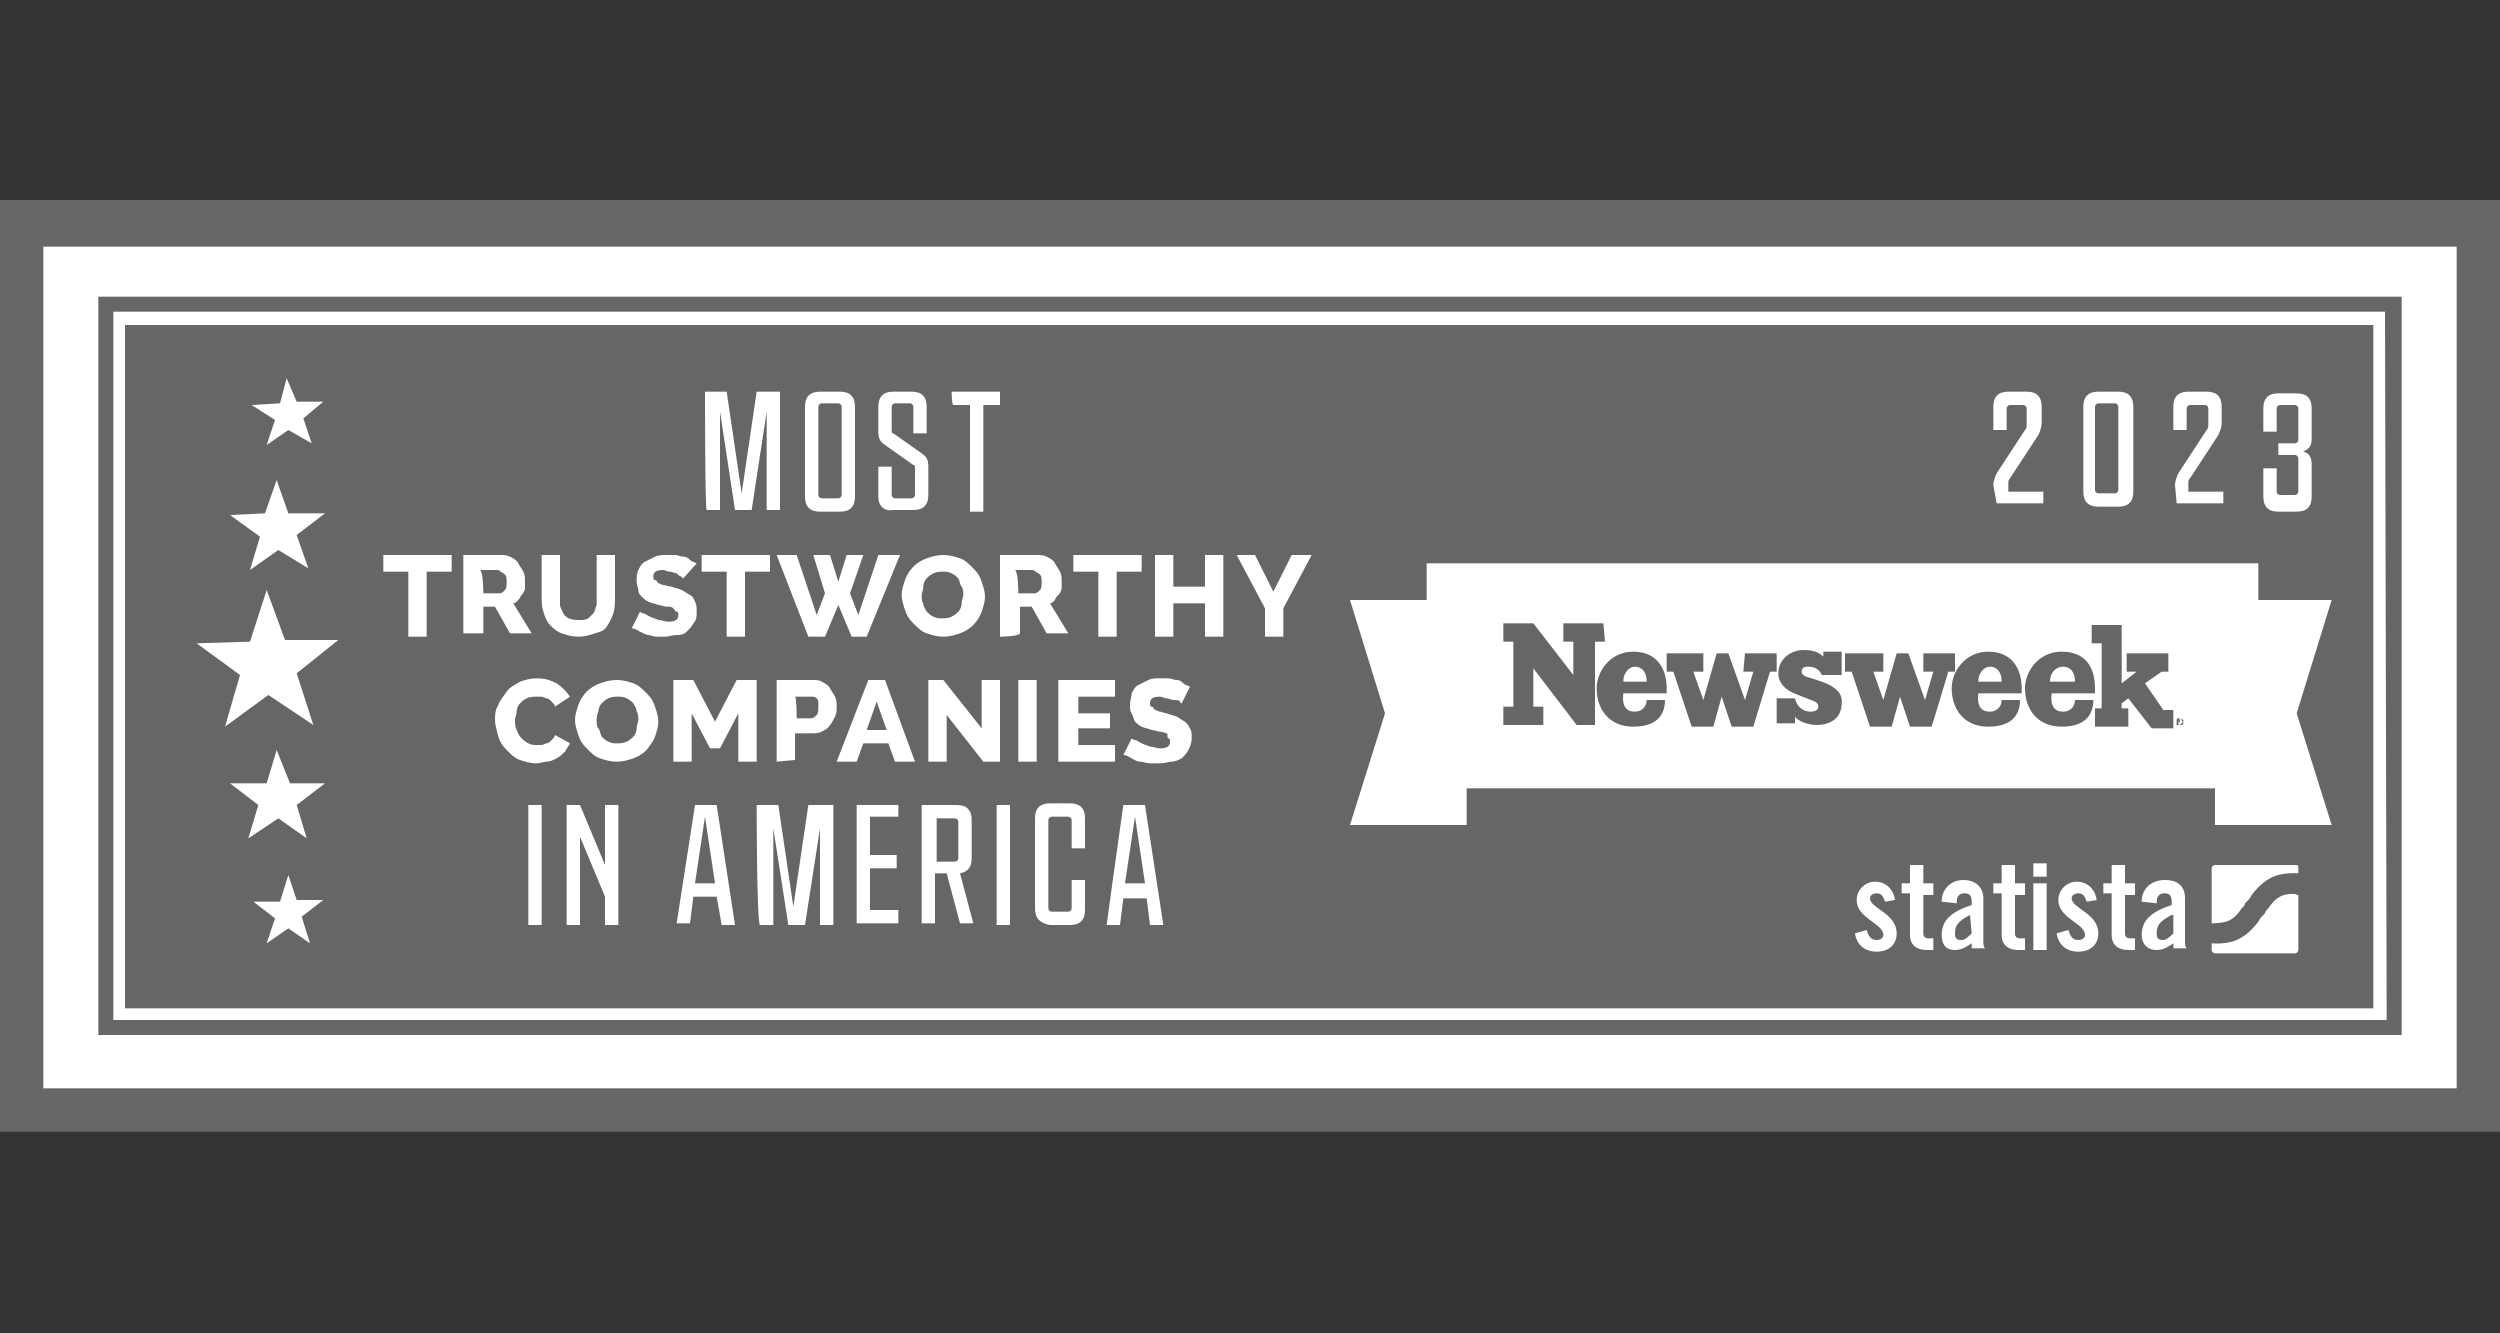 <?xml version="1.0" encoding="utf-8"?>
<!-- Generator: Adobe Illustrator 28.1.0, SVG Export Plug-In . SVG Version: 6.00 Build 0)  -->
<svg version="1.1" id="Layer_1" xmlns="http://www.w3.org/2000/svg" xmlns:xlink="http://www.w3.org/1999/xlink" x="0px" y="0px"
	 viewBox="0 0 150 80" style="enable-background:new 0 0 150 80;" xml:space="preserve">
<rect x="0" y="0" width="150" height="80" fill="#333333" stroke="none"/>
<style type="text/css">
	.st0{fill:#666666;}
	.st1{fill:#FFFFFF;}
</style>
<g id="Layer_1_00000092444796238894612020000012696561116482686366_">
	<rect y="12" class="st0" width="150" height="55.9"/>
	<path class="st1" d="M6.8,18.7v42.5h136.4l-0.1-42.5H6.8z M142.4,60.5H7.5v-41h134.9V60.5z M2.6,14.8v50.5h144.8V14.8H2.6z
		 M5.9,62.1V17.8h138.2l0,44.3H5.9z"/>
	<path class="st1" d="M15,34.2l1.7-1.2l1.8,1.1l-0.7-2l1.7-1.3h-2.2l-0.7-2l-0.7,2l-2.1,0.1l1.8,1.3L15,34.2z M16,26.7l1.3-0.9
		l1.4,0.8l-0.5-1.5l1.2-1h-1.6l-0.6-1.4l-0.4,1.5l-1.7,0.1l1.4,0.9L16,26.7z M16.1,41.7l2.7,1.8l-1-3.1l2.5-2h-3.2l-1.1-3l-1,3.1
		l-3.2,0.1l2.6,1.9l-0.9,3.1L16.1,41.7z M16.6,45L16,47h-2.2l1.7,1.3l-0.6,2l1.8-1.2l1.7,1.2l-0.6-2l1.7-1.3h-2.1L16.6,45z M17.8,54
		l-0.5-1.5l-0.5,1.6h-1.6l1.3,1L16,56.6l1.3-0.9l1.3,0.9L18.1,55l1.3-1H17.8z"/>
	<path class="st1" d="M113.1,54.1c-0.1-0.3-0.2-0.5-0.5-0.5c-0.2,0-0.4,0.1-0.4,0.3c0,0.6,1.6,0.9,1.6,2.1c0,0.7-0.5,1.1-1.2,1.1
		s-1.2-0.4-1.3-1.1l0.7-0.2c0.1,0.3,0.2,0.6,0.6,0.6c0.2,0,0.4-0.1,0.4-0.3c0-0.7-1.6-1-1.6-2.1c0-0.6,0.5-1.1,1.1-1.1
		s1.1,0.4,1.2,1.1L113.1,54.1L113.1,54.1z M114.1,53.6V53h0.5v-1.1h0.8V53h0.6v0.7h-0.6V56c0,0.2,0.1,0.3,0.3,0.3h0.3V57
		c-0.1,0-0.2,0-0.4,0c-0.6,0-1-0.3-1-0.9v-2.5H114.1L114.1,53.6z M116.5,54.1c0-0.8,0.6-1.3,1.3-1.3s1.2,0.4,1.2,1.1v2.6
		c0,0.1,0,0.3,0.1,0.4h-0.8c0-0.1,0-0.2,0-0.3c-0.3,0.2-0.6,0.4-1,0.4c-0.6,0-0.8-0.4-0.8-0.9c0-0.9,0.6-1.4,1.8-1.8v-0.2
		c0-0.3-0.1-0.5-0.4-0.5c-0.4,0-0.5,0.2-0.5,0.6L116.5,54.1L116.5,54.1z M118.2,54.9c-0.8,0.4-0.9,0.7-0.9,1.1
		c0,0.3,0.1,0.4,0.4,0.4c0.2,0,0.4-0.2,0.6-0.4L118.2,54.9L118.2,54.9z M119.6,53.6V53h0.5v-1.1h0.8V53h0.6v0.7h-0.6V56
		c0,0.2,0.1,0.3,0.3,0.3h0.3V57c-0.1,0-0.2,0-0.4,0c-0.6,0-1-0.3-1-0.9v-2.5H119.6L119.6,53.6z M122,52.6v-0.8h0.8v0.8H122z M122,57
		v-4h0.8v4H122z M125.2,54.1c-0.1-0.3-0.2-0.5-0.5-0.5c-0.2,0-0.4,0.1-0.4,0.3c0,0.6,1.6,0.9,1.6,2.1c0,0.7-0.5,1.1-1.2,1.1
		s-1.2-0.4-1.3-1.1l0.7-0.2c0.1,0.3,0.2,0.6,0.6,0.6c0.2,0,0.4-0.1,0.4-0.3c0-0.7-1.6-1-1.6-2.1c0-0.6,0.5-1.1,1.1-1.1
		s1.1,0.4,1.2,1.1L125.2,54.1L125.2,54.1z M126.2,53.6V53h0.5v-1.1h0.8V53h0.6v0.7h-0.6V56c0,0.2,0.1,0.3,0.3,0.3h0.3V57
		c-0.1,0-0.2,0-0.4,0c-0.6,0-1-0.3-1-0.9v-2.5H126.2L126.2,53.6z M128.5,54.1c0-0.8,0.6-1.3,1.4-1.3s1.2,0.4,1.2,1.1v2.6
		c0,0.1,0,0.3,0.1,0.4h-0.8c0-0.1,0-0.2,0-0.3c-0.3,0.2-0.6,0.4-1,0.4c-0.6,0-0.9-0.4-0.9-0.9c0-0.9,0.6-1.4,1.8-1.8v-0.2
		c0-0.3-0.1-0.5-0.4-0.5c-0.4,0-0.5,0.2-0.5,0.6L128.5,54.1L128.5,54.1z M130.3,54.9c-0.8,0.4-0.9,0.7-0.9,1.1
		c0,0.3,0.1,0.4,0.4,0.4c0.2,0,0.4-0.2,0.6-0.4v-1.1H130.3z M137.7,51.9h-4.8c-0.1,0-0.2,0.1-0.2,0.2v3.3l0,0c0,0,0.8,0,1.1-0.2
		c0.4-0.2,0.7-0.7,0.7-0.7c0.1-0.1,0.2-0.2,0.2-0.3l0.1-0.1c0,0,0,0,0.1-0.1c0,0,0.1-0.1,0.2-0.3c0,0,0.5-0.7,1.1-1
		c0.7-0.4,1.7-0.3,1.7-0.3l0,0V52C137.9,51.9,137.8,51.9,137.7,51.9L137.7,51.9z M136.8,53.8c-0.4,0.2-0.7,0.7-0.7,0.7
		c-0.1,0.1-0.2,0.2-0.2,0.3l-0.1,0.1c0,0,0,0-0.1,0.1c0,0-0.1,0.1-0.2,0.3c0,0-0.5,0.7-1.1,1c-0.7,0.4-1.6,0.3-1.7,0.3V57
		c0,0.1,0.1,0.2,0.2,0.2h4.8c0.1,0,0.2-0.1,0.2-0.2v-3.3c0,0,0,0-0.1,0C137.9,53.6,137.1,53.6,136.8,53.8L136.8,53.8z"/>
	<path class="st1" d="M120.5,29c0-0.1,0-0.2,0.1-0.3l1.7-2.6c0.1-0.2,0.2-0.5,0.2-0.7v-1c0-0.6-0.3-0.9-0.9-0.9h-1.1
		c-0.6,0-0.9,0.3-0.9,0.9v1.4h0.8v-1.3c0-0.1,0.1-0.2,0.2-0.2h0.8c0.1,0,0.2,0.1,0.2,0.2v1c0,0.1,0,0.2-0.1,0.3l-1.7,2.6
		c-0.1,0.2-0.2,0.5-0.2,0.7l0.2,1.1h2.8v-0.7h-2.1V29z M131.3,29c0-0.1,0-0.2,0.1-0.3l1.7-2.6c0.1-0.2,0.2-0.5,0.2-0.7v-1
		c0-0.6-0.3-0.9-0.9-0.9h-1.1c-0.6,0-0.9,0.3-0.9,0.9v1.4h0.8v-1.3c0-0.1,0.1-0.2,0.2-0.2h0.9c0.1,0,0.2,0.1,0.2,0.2v1
		c0,0.1,0,0.2-0.1,0.3l-1.7,2.6c-0.1,0.2-0.2,0.5-0.2,0.7l0.1,1.1h2.8v-0.7h-2.1V29z M138.7,26.3v-1.8c0-0.6-0.3-0.9-0.9-0.9h-1.1
		c-0.6,0-0.9,0.3-0.9,0.9v1.4h0.8v-1.4c0-0.1,0.1-0.2,0.2-0.2h0.9c0.1,0,0.2,0.1,0.2,0.2v1.9c0,0.1-0.1,0.2-0.2,0.2h-1v0.7h1
		c0.1,0,0.2,0.1,0.2,0.2v2c0,0.1-0.1,0.2-0.2,0.2h-0.9c-0.1,0-0.2-0.1-0.2-0.2v-1.4h-0.8v1.7c0,0.6,0.3,0.9,0.9,0.9h1.1
		c0.6,0,0.9-0.3,0.9-0.9v-1.9c0-0.4-0.1-0.7-0.5-0.8C138.6,26.9,138.7,26.7,138.7,26.3z M127.1,23.5h-1.2c-0.6,0-0.9,0.3-0.9,0.9
		v5.1c0,0.6,0.3,0.9,0.9,0.9h1.2c0.6,0,0.9-0.3,0.9-0.9v-5.1C128,23.8,127.7,23.5,127.1,23.5z M127.1,29.4c0,0.1-0.1,0.2-0.2,0.2h-1
		c-0.1,0-0.2-0.1-0.2-0.2v-5c0-0.1,0.1-0.2,0.2-0.2h1c0.1,0,0.2,0.1,0.2,0.2V29.4z"/>
	<path class="st1" d="M66.9,41.8v-1h-3.4v4.9h3.4v-1h-2.2v-1h1.9v-0.9h-1.9v-1H66.9z M33,37.5c0.2,0.2,0.4,0.4,0.7,0.5
		s0.6,0.2,1,0.2c0.4,0,0.7-0.1,1-0.2s0.5-0.1,0.7-0.4c0.2-0.3,0.3-0.5,0.4-0.8c0.1-0.3,0.1-0.7,0.1-1v-2.5h-1.1v2.5
		c0,0.2,0,0.3,0,0.5c-0.1,0.2-0.1,0.4-0.2,0.5c-0.1,0.1-0.2,0.2-0.3,0.3c-0.2,0.1-0.3,0.1-0.5,0.1c-0.3,0-0.4,0-0.7-0.1
		C34,37,33.9,37,33.8,36.8c-0.1-0.2-0.2-0.4-0.2-0.5c0-0.1,0-0.3,0-0.5v-2.5h-1.1v2.5c0,0.3,0,0.6,0.1,0.9
		C32.7,37,32.8,37.3,33,37.5z M30.6,38h1.3l-1.1-1.8c0.1,0,0.2-0.1,0.3-0.2c0.1-0.1,0.1-0.2,0.2-0.3c0.1-0.1,0.2-0.3,0.2-0.4
		c0-0.1,0-0.2,0-0.4c0-0.2,0-0.4-0.1-0.6c-0.1-0.2-0.2-0.3-0.3-0.5c-0.1-0.2-0.3-0.3-0.5-0.4c-0.2-0.1-0.4-0.1-0.6-0.1h-2.2V38H29
		v-1.6h0.7L30.6,38z M28.8,34.2h1c0.2,0,0.2,0.1,0.4,0.2c0.2,0.1,0.2,0.3,0.2,0.5c0,0.2,0,0.4-0.1,0.5c-0.1,0.1-0.2,0.2-0.3,0.2h-1
		C29,35.6,29,34.3,28.8,34.2z M43.6,38.2h1.1v-3.9h1.5v-1h-4.1v1h1.5V38.2z M65.9,38.2H67v-3.9h1.5v-1h-4.1v1h1.5V38.2z M23,34.3
		h1.5v3.9h1.1v-3.9h1.5v-1H23V34.3z M43.2,30.6v-5.9l0.9,5.9h1l0.9-5.9v5.9h0.8v-7.1h-1.4l-0.9,6.1l-0.9-6.1h-1.3c0,0,0,7.1,0.1,7.1
		H43.2z M58.2,24.3v6.4H59v-6.4h1v-0.8h-2.9c0,0,0,0.8,0.1,0.8H58.2z M60,38.2c0,0,1.1,0,1.2-0.2v-1.6h0.7l0.9,1.6h1.3L63,36.2
		c0.1,0,0.2-0.1,0.3-0.2c0-0.1,0.1-0.2,0.2-0.3c0.1-0.1,0.2-0.3,0.2-0.4c0-0.1,0-0.2,0-0.4c0-0.2,0-0.4-0.1-0.6
		c-0.1-0.2-0.2-0.3-0.3-0.5c-0.1-0.2-0.3-0.3-0.5-0.4c-0.2-0.1-0.4-0.1-0.6-0.1H60V38.2z M61.9,34.2c0.2,0,0.2,0.1,0.4,0.2
		c0.2,0.1,0.2,0.3,0.2,0.5c0,0.2,0,0.4-0.1,0.5c-0.1,0.1-0.2,0.2-0.3,0.2h-1c0,0,0-1.3-0.2-1.4H61.9z M54.8,34
		c-0.2,0.2-0.4,0.5-0.5,0.8c-0.1,0.3-0.2,0.6-0.2,0.9s0.1,0.6,0.2,0.9c0.1,0.3,0.2,0.5,0.5,0.8c0.3,0.3,0.5,0.5,0.8,0.6
		c0.3,0.1,0.6,0.2,1,0.2c0.4,0,0.7-0.1,1-0.2c0.3-0.1,0.6-0.3,0.8-0.5c0.2-0.2,0.4-0.5,0.5-0.8c0.1-0.3,0.2-0.6,0.2-0.9
		s-0.1-0.6-0.2-0.9c-0.1-0.3-0.2-0.5-0.5-0.8c-0.3-0.3-0.5-0.5-0.8-0.6c-0.3-0.1-0.6-0.2-1-0.2c-0.4,0-0.7,0.1-1,0.2
		C55.3,33.6,55,33.8,54.8,34z M56.6,34.3c0.2,0,0.3,0,0.5,0.1c0.2,0.1,0.3,0.2,0.4,0.3c0.1,0.2,0.1,0.4,0.2,0.5
		c0.1,0.1,0.1,0.4,0.1,0.5c0,0.1-0.1,0.3-0.1,0.5s-0.1,0.4-0.2,0.5c-0.1,0.1-0.2,0.2-0.4,0.3c-0.2,0.1-0.4,0.1-0.6,0.1
		s-0.3,0-0.5-0.1s-0.3-0.2-0.4-0.3c-0.1-0.2-0.2-0.3-0.2-0.5c-0.1-0.1-0.1-0.3-0.1-0.5c0-0.1,0.1-0.3,0.1-0.5s0.1-0.4,0.2-0.5
		c0.1-0.1,0.2-0.2,0.4-0.3C56.2,34.3,56.4,34.3,56.6,34.3z M53.6,30.6h1.2c0.6,0,0.9-0.3,0.9-0.9V28c0-0.4-0.1-0.6-0.4-0.8L53.6,26
		c-0.1,0-0.1-0.1-0.1-0.2v-1.4c0-0.1,0.1-0.2,0.2-0.2h0.9c0.1,0,0.2,0.1,0.2,0.2V26h0.8v-1.6c0-0.6-0.3-0.9-0.9-0.9h-1.1
		c-0.6,0-0.9,0.3-0.9,0.9v1.5c0,0.4,0.1,0.6,0.4,0.8l1.7,1.2c0.1,0,0.1,0.1,0.1,0.2v1.6c0,0.1-0.1,0.2-0.2,0.2h-1
		c-0.1,0-0.2-0.1-0.2-0.2V28h-0.8v1.8C52.7,30.4,53.1,30.7,53.6,30.6z M48.5,38.2h1l0.8-1.9l0.8,1.9H52l2-4.9h-1.3l-1.2,3.6L51,35.6
		l0.8-2.3h-1l-0.5,1.6l-0.5-1.6h-1l0.7,2.3L49,36.9l-1.2-3.6h-1.2L48.5,38.2z M49.2,30.7h1.2c0.6,0,0.9-0.3,0.9-0.9v-5.4
		c0-0.6-0.3-0.9-0.9-0.9h-1.2c-0.6,0-0.9,0.3-0.9,0.9v5.4C48.3,30.4,48.6,30.7,49.2,30.7z M49.1,24.4c0-0.1,0.1-0.2,0.2-0.2h1
		c0.1,0,0.2,0.1,0.2,0.2v5.3c0,0.1-0.1,0.2-0.2,0.2h-1c-0.1,0-0.2-0.1-0.2-0.2V24.4z M31.7,55.5h0.8v-7.2h-0.8V55.5z M77.5,33.3
		l-1.1,2.2l-1.1-2.2h-1.1l1.7,3.2v1.7H77v-1.7l1.7-3.2H77.5z M60,40.8h-1.1v2.9l-2.3-2.9h-0.9v4.9h1.1v-2.8l2.2,2.8h1V40.8z
		 M59.8,55.5h0.8v-7.2h-0.8V55.5z M52.1,40.8l-1.9,4.9h1.2l0.4-1.1h1.5l0.4,1.1h1.2l-1.8-4.9H52.1z M52,43.8l0.6-1.7l0.6,1.7H52z
		 M62.2,40.8h-1.1v4.9h1.1V40.8z M58.3,51.5v-2.3c0-0.6-0.3-0.9-0.9-0.9h-2.1v7.1h0.8v-3h0.7l0.8,3h0.8l-0.8-3
		C58.1,52.3,58.3,52,58.3,51.5z M57.5,51.5c0,0.1-0.1,0.2-0.2,0.2h-1.1v-2.6h1.1c0.1,0,0.2,0.1,0.2,0.2V51.5z M71.1,43.3
		c-0.2-0.1-0.3-0.2-0.5-0.3c-0.2-0.1-0.4-0.1-0.6-0.2c-0.1,0-0.3-0.1-0.4-0.1c-0.1,0-0.2-0.1-0.3-0.1c-0.1-0.1-0.1-0.2-0.2-0.2
		c-0.1,0-0.1-0.1-0.1-0.2c0-0.3,0.2-0.4,0.6-0.4c0.1,0,0.3,0.1,0.4,0.1s0.3,0.1,0.4,0.1c0.1,0,0.4,0,0.4,0.1c0,0.1,0.1,0.1,0.1,0.1
		l0.5-1c-0.2-0.1-0.3-0.1-0.4-0.2s-0.2-0.2-0.4-0.2c-0.2,0-0.3-0.1-0.5-0.1c-0.2,0-0.3,0-0.5,0c-0.3,0-0.5,0-0.7,0.1
		c-0.2,0.1-0.4,0.2-0.6,0.3c-0.2,0.1-0.3,0.3-0.4,0.5c0,0.2-0.1,0.4-0.1,0.7c0,0.2,0,0.4,0.1,0.5c0.1,0.2,0.1,0.3,0.2,0.5
		c0.1,0.1,0.2,0.2,0.4,0.3c0.2,0.1,0.4,0.1,0.6,0.2c0.2,0,0.3,0.1,0.5,0.1c0.2,0,0.3,0.1,0.4,0.1s0,0.3,0.1,0.3
		c0.1,0,0.1,0.1,0.1,0.2c0,0.3-0.2,0.4-0.6,0.4c-0.2,0-0.4-0.1-0.6-0.1c-0.2-0.1-0.3-0.1-0.5-0.2c-0.2-0.1-0.3-0.2-0.4-0.2
		c-0.1,0-0.2-0.1-0.2-0.1l-0.5,1c0.2,0,0.3,0.1,0.5,0.2s0.3,0.2,0.5,0.2s0.4,0.1,0.6,0.1s0.4,0,0.6,0c0.3,0,0.5-0.1,0.7-0.1
		c0.2,0,0.4-0.1,0.6-0.2c0.2-0.2,0.3-0.3,0.4-0.5c0.1-0.2,0.2-0.4,0.2-0.7s0-0.4-0.1-0.6C71.3,43.5,71.2,43.4,71.1,43.3z M72.3,35.2
		h-1.9v-1.9h-1.1v4.9h1.1v-2h1.9v2h1.1v-4.9h-1.1V35.2z M64.2,48.2H63c-0.6,0-0.9,0.3-0.9,0.9v5.4c0,0.6,0.3,0.9,0.9,1h1.2
		c0.6,0,0.9-0.3,0.9-0.9v-1.8h-0.8v1.7c0,0.1-0.1,0.2-0.2,0.2h-1c-0.1,0-0.2-0.1-0.2-0.2v-5.3c0-0.1,0.1-0.2,0.2-0.2h1
		c0.1,0,0.2,0.1,0.2,0.2v1.7h0.8v-1.8C65.1,48.5,64.8,48.2,64.2,48.2z M67.4,48.3c0,0-1,7.1-1,7.2h0.8l0.2-1.6h1.4l0.2,1.6h0.8
		l-1.1-7.2H67.4z M67.5,53l0.6-4l0.6,4H67.5z M47.6,54.4l-0.9-6.1h-1.3c0,0,0,7.1,0.2,7.2h0.8v-5.8l0.9,5.8h1l0.9-5.8v5.8H50v-7.2
		h-1.5L47.6,54.4z M38.8,41.6c-0.3-0.3-0.5-0.5-0.8-0.6s-0.6-0.2-1-0.2s-0.7,0.1-1,0.2s-0.6,0.3-0.8,0.5s-0.4,0.5-0.5,0.8
		c-0.1,0.3-0.2,0.6-0.2,0.9s0.1,0.6,0.2,0.9c0.1,0.3,0.2,0.5,0.5,0.8c0.3,0.3,0.5,0.5,0.8,0.6s0.6,0.2,1,0.2s0.7-0.1,1-0.2
		s0.6-0.3,0.8-0.5c0.2-0.3,0.4-0.5,0.5-0.8c0.1-0.3,0.2-0.6,0.2-0.9s-0.1-0.6-0.2-0.9C39.2,42.1,39.1,41.9,38.8,41.6z M38.2,43.7
		c0,0.2-0.1,0.4-0.2,0.5c-0.1,0.1-0.2,0.2-0.4,0.3c-0.2,0.1-0.4,0.1-0.6,0.1s-0.3,0-0.5-0.1s-0.3-0.2-0.4-0.3
		C36,44,36,43.8,35.9,43.7c-0.1-0.1-0.1-0.3-0.1-0.5c0-0.1,0-0.3,0.1-0.5c0-0.2,0.1-0.4,0.2-0.5c0.1-0.1,0.2-0.2,0.4-0.3
		c0.2-0.1,0.4-0.1,0.6-0.1c0.2,0,0.3,0,0.5,0.1c0.2,0.1,0.3,0.2,0.4,0.3c0.1,0.2,0.2,0.3,0.2,0.5c0.1,0.1,0.1,0.4,0.1,0.5
		C38.3,43.3,38.2,43.5,38.2,43.7z M41.2,37.9c0.2-0.2,0.3-0.3,0.4-0.5c0.2-0.2,0.2-0.4,0.2-0.7s0-0.4-0.1-0.6
		c-0.1-0.2-0.1-0.3-0.3-0.4c-0.2-0.1-0.3-0.2-0.5-0.3c-0.2-0.1-0.4-0.1-0.6-0.2c-0.2,0-0.4-0.1-0.5-0.1c-0.1,0-0.2-0.1-0.3-0.1
		c-0.1-0.1-0.1-0.2-0.2-0.2c-0.1,0-0.1-0.1-0.1-0.2c0-0.3,0.2-0.4,0.6-0.4c0.1,0,0.2,0.1,0.4,0.1c0.1,0,0.3,0.1,0.4,0.1
		c0.1,0.1,0.2,0.2,0.3,0.2c0,0.1,0.1,0.1,0.1,0.1l0.8-0.9c-0.2-0.1-0.3-0.1-0.4-0.2c-0.1-0.1-0.2-0.2-0.4-0.2s-0.3-0.1-0.5-0.1
		s-0.3,0-0.5,0s-0.5,0-0.7,0.1c-0.2,0.1-0.4,0.2-0.6,0.3c-0.2,0.1-0.3,0.3-0.4,0.5s-0.1,0.4-0.1,0.7c0,0.2,0.1,0.4,0.1,0.5
		c0,0.2,0.1,0.3,0.2,0.4c0.1,0.1,0.2,0.2,0.4,0.3c0.2,0.1,0.4,0.1,0.6,0.2c0.2,0,0.3,0.1,0.5,0.1s0.3,0,0.4,0.1
		c0.1,0.1,0.1,0.2,0.2,0.2c0.1,0,0.1,0.1,0.1,0.2c0,0.3-0.2,0.4-0.6,0.4c-0.2,0-0.4-0.1-0.6-0.1c-0.2-0.1-0.3-0.1-0.5-0.2
		s-0.3-0.2-0.4-0.2c-0.1,0-0.2-0.1-0.2-0.1l-0.5,1c0.2,0,0.3,0.1,0.5,0.2c0.2,0.1,0.4,0.2,0.5,0.2c0.1,0,0.3,0.1,0.5,0.1
		c0.1,0,0.3,0,0.5,0c0.2,0,0.5-0.1,0.7-0.1C40.8,38.1,41,38.1,41.2,37.9z M41.7,48.3l-1.1,7.1h0.8l0.2-1.6H43l0.3,1.7h0.8L43,48.3
		H41.7z M41.7,53l0.6-4l0.6,4H41.7z M36.3,51.9l-1.5-3.6H34v7.2h0.8v-5.3l1.5,3.6v1.7h0.8v-7.2h-0.8V51.9z M45.4,45.7v-4.9h-1.2
		l-1.3,2.5l-1.3-2.5h-1.2v4.9h1.1v-2.9l1.1,2.1h0.6l1.1-2.1v2.9H45.4z M50.1,41.8c-0.1-0.2-0.2-0.3-0.3-0.5
		c-0.1-0.2-0.3-0.3-0.5-0.4c-0.1-0.1-0.4-0.1-0.6-0.1h-2.1v4.9l1.1-0.1V44h1c0.2,0,0.4,0,0.6-0.1c0.2-0.1,0.4-0.2,0.5-0.4
		c0.1-0.1,0.2-0.3,0.3-0.5c0.1-0.2,0.1-0.4,0.1-0.6C50.2,42.2,50.2,42,50.1,41.8z M49.1,42.4c0,0.2,0,0.4-0.1,0.5
		c-0.1,0.1-0.2,0.2-0.3,0.2h-0.9c0,0,0-1.3-0.1-1.3h0.9c0.1,0,0.1,0,0.2,0c0.1,0,0.2,0.1,0.2,0.1s0.1,0.1,0.1,0.2
		C49.1,42.2,49.1,42.3,49.1,42.4z M33.3,44.1c0,0.1-0.1,0.2-0.2,0.3c-0.1,0.1-0.2,0.2-0.3,0.2c-0.1,0-0.2,0.1-0.3,0.1s-0.2,0-0.3,0
		c-0.2,0-0.3,0-0.5-0.1c-0.2-0.1-0.3-0.2-0.4-0.3c-0.2-0.2-0.2-0.3-0.3-0.5s-0.1-0.4-0.1-0.6s0.1-0.3,0.1-0.5s0.1-0.4,0.2-0.5
		c0.1-0.1,0.2-0.2,0.4-0.3c0.2-0.1,0.4-0.1,0.6-0.1c0.1,0,0.2,0,0.3,0s0.2,0.1,0.3,0.1c0.1,0,0.2,0.1,0.3,0.2
		c0.1,0.1,0.2,0.2,0.2,0.3l0.9-0.6c-0.2-0.3-0.5-0.6-0.8-0.8c-0.4-0.2-0.7-0.3-1.2-0.3c-0.4,0-0.7,0.1-1,0.2
		c-0.3,0.2-0.6,0.3-0.8,0.6c-0.2,0.3-0.4,0.5-0.5,0.8c-0.2,0.3-0.2,0.6-0.2,0.9s0.1,0.6,0.2,1c0.1,0.3,0.2,0.5,0.5,0.8
		c0.3,0.3,0.5,0.5,0.8,0.6c0.3,0.1,0.6,0.2,1,0.2c0.2,0,0.4-0.1,0.6-0.1s0.4-0.1,0.6-0.2c0.2-0.1,0.4-0.3,0.5-0.4
		c0.1-0.2,0.2-0.3,0.3-0.5L33.3,44.1z M51.4,55.4h2.5v-0.8h-1.7v-2.5h1.6v-0.8h-1.6V49h1.7v-0.7h-2.5V55.4z"/>
	<polygon class="st1" points="139.9,36 135.5,36 135.5,33.8 85.6,33.8 85.6,36 81,36 83.1,42.8 81,49.5 88,49.5 88,47.3 132.9,47.3 
		132.9,49.5 139.9,49.5 137.8,42.8 	"/>
	<path class="st0" d="M96.2,37.4h-2.4v1.1h0.6v2L92,37.4h-1.8v1.1h0.6v3.9h-0.6v1.1h2.4v-1.1H92v-2.3l2.6,3.4h1.1v-5h0.6L96.2,37.4
		L96.2,37.4z M109.3,40.9l-0.6-0.2c-0.4-0.1-0.6-0.2-0.6-0.4s0.1-0.3,0.4-0.3c0.4,0,0.7,0.2,0.8,0.5h1.2v-1.4h-1.1v0.3
		c-0.2-0.2-0.5-0.4-1.2-0.4s-1.5,0.5-1.5,1.4c0,0.7,0.6,1.1,1.2,1.3l0.5,0.2c0.6,0.2,0.7,0.3,0.7,0.5s-0.2,0.3-0.5,0.3
		c-0.4,0-0.8-0.3-0.9-0.8h-1.1v1.5h1.1V43c0.1,0.2,0.7,0.5,1.3,0.5c0.8,0,1.5-0.4,1.5-1.3C110.6,41.5,109.9,41.1,109.3,40.9
		L109.3,40.9z M104.6,40.3h0.6l-0.5,1.7l-1-2.8H103l-0.8,2.8l-0.6-1.7h0.6v-1.1H100v1.1h0.4l1.1,3.3h1.3l0.5-1.8l0.6,1.8h1.3l1-3.3
		h0.4v-1.1h-1.9L104.6,40.3L104.6,40.3z M98,39.1c-1.4,0-2.2,1.2-2.2,2.2c0,1.2,0.7,2.3,2.2,2.3s1.9-0.8,1.9-1.6h-1.1
		c0,0.4-0.3,0.7-0.7,0.7c-0.5,0-0.8-0.3-0.7-1.1h2.6c0-0.1,0-0.2,0-0.3C100,40.1,99.4,39.1,98,39.1L98,39.1z M97.4,40.9
		c0-0.6,0.4-0.9,0.7-0.9c0.3,0,0.7,0.2,0.7,0.9H97.4z M119.3,39.1c-1.4,0-2.2,1.2-2.2,2.2c0,1.2,0.7,2.3,2.2,2.3s1.9-0.8,1.9-1.6
		h-1.1c0,0.4-0.3,0.7-0.7,0.7c-0.5,0-0.8-0.3-0.7-1.1h2.6c0-0.1,0-0.2,0-0.3C121.3,40.1,120.7,39.1,119.3,39.1L119.3,39.1z
		 M118.7,40.9c0-0.6,0.4-0.9,0.7-0.9c0.3,0,0.7,0.2,0.7,0.9H118.7z M130.8,43.3L130.8,43.3L130.8,43.3
		C130.8,43.3,130.9,43.2,130.8,43.3C130.9,43.2,130.9,43.2,130.8,43.3c0-0.1,0-0.1-0.1-0.1h-0.1v0.3h0.1v-0.1l0,0
		C130.7,43.3,130.7,43.3,130.8,43.3C130.7,43.3,130.8,43.4,130.8,43.3L130.8,43.3C130.8,43.4,130.8,43.3,130.8,43.3L130.8,43.3
		L130.8,43.3z M130.7,43.3L130.7,43.3L130.7,43.3L130.7,43.3C130.7,43.2,130.8,43.2,130.7,43.3C130.8,43.2,130.8,43.2,130.7,43.3
		C130.8,43.2,130.8,43.2,130.7,43.3C130.8,43.2,130.8,43.2,130.7,43.3L130.7,43.3z M117.3,39.2h-1.9v1.1h0.6l-0.5,1.7l-1-2.8h-0.7
		L113,42l-0.6-1.7h0.6v-1.1h-2.3v1.1h0.4l1.1,3.3h1.3l0.5-1.8l0.6,1.8h1.3l1-3.3h0.4V39.2L117.3,39.2z M131,43.2
		C131,43.2,130.9,43.1,131,43.2c-0.1-0.1-0.2-0.1-0.2-0.1h-0.1c0,0-0.1,0-0.1,0.1v0.1v0.1l0.1,0.1h0.1h0.1c0,0,0.1,0,0.1-0.1
		L131,43.2L131,43.2z M130.9,43.4l-0.1,0.1c0,0-0.1,0-0.1-0.1s-0.1-0.1-0.1-0.1s0-0.1,0.1-0.1s0.1-0.1,0.1-0.1s0.1,0,0.1,0.1
		s0.1,0.1,0.1,0.1L130.9,43.4z M128.7,41l1-0.7h0.4v-1.1h-2.5v1.1h0.6l-0.9,0.7v-3.5h-1.8v1.1h0.6v3.9h-0.4v1.1h2v-1.1h-0.4v-0.3
		l0.4-0.3l1.4,1.8h1.3v-1.1h-0.6L128.7,41L128.7,41z M123.8,42.7c-0.5,0-0.8-0.3-0.7-1.1h2.6c0-0.1,0-0.2,0-0.3c0-1.3-0.6-2.2-2-2.2
		s-2.2,1.2-2.2,2.2c0,1.2,0.7,2.3,2.2,2.3s1.9-0.8,1.9-1.6h-1.1C124.5,42.4,124.2,42.7,123.8,42.7L123.8,42.7z M123.8,40
		c0.3,0,0.7,0.2,0.7,0.9H123C123,40.3,123.4,40,123.8,40z"/>
</g>
</svg>

